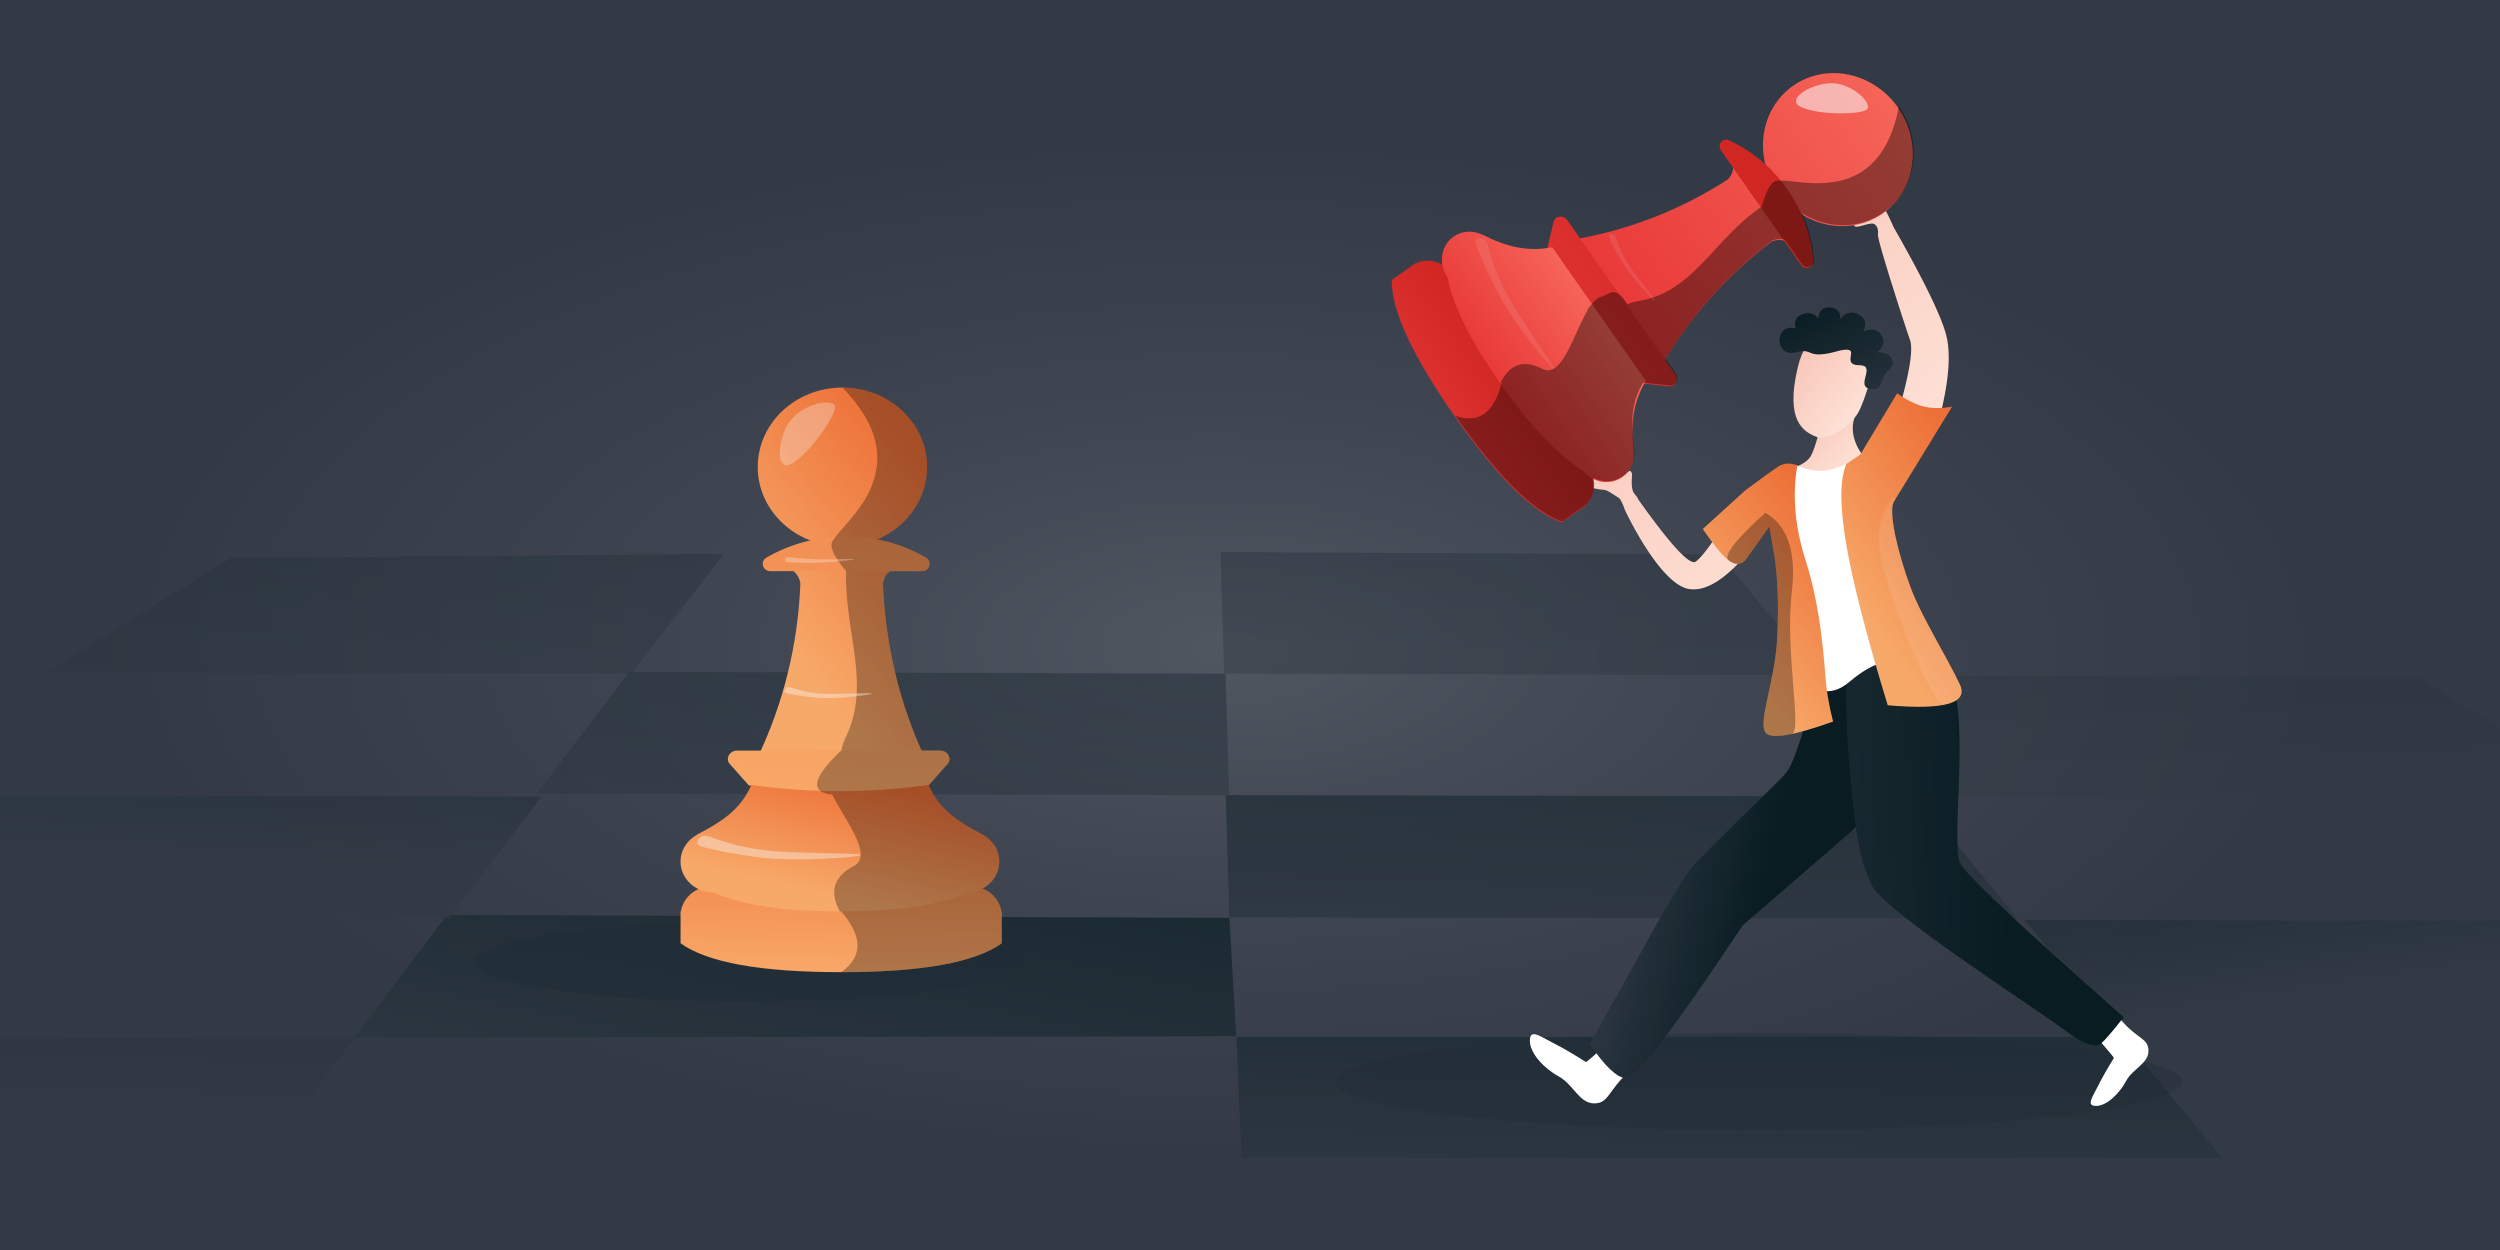<?xml version="1.0" encoding="UTF-8"?><svg width="1440" height="720" xmlns="http://www.w3.org/2000/svg"><defs><linearGradient x1="82.777%" y1="90.9%" x2="-18.194%" y2="-17.691%" id="h"><stop stop-color="#FFE5DA" offset="0%"/><stop stop-color="#F4B4A5" offset="100%"/></linearGradient><linearGradient x1="-30.553%" y1="100%" x2="-11.406%" y2="-133.698%" id="o"><stop stop-color="#F8A969" offset="0%"/><stop stop-color="#ED7038" offset="100%"/></linearGradient><linearGradient x1="6.403%" y1="-244.196%" x2="77.77%" y2="89.118%" id="c"><stop stop-color="#081C22" offset="0%"/><stop stop-color="#17272F" offset="43.166%"/><stop stop-color="#323A45" offset="100%"/></linearGradient><linearGradient x1="179.637%" y1="21.061%" x2="-16.318%" y2="153.977%" id="d"><stop stop-color="#081C22" offset="0%"/><stop stop-color="#323A45" offset="100%"/></linearGradient><linearGradient x1="-19.801%" y1="0%" x2="40.963%" y2="50%" id="e"><stop stop-color="#081C22" offset="0%"/><stop stop-color="#323A45" offset="100%"/></linearGradient><linearGradient x1="138.859%" y1="-290.856%" x2="69.999%" y2="60.31%" id="f"><stop stop-color="#081C22" offset="0%"/><stop stop-color="#081C22" offset="40.624%"/><stop stop-color="#323A45" offset="100%"/></linearGradient><linearGradient x1="138.859%" y1="-290.856%" x2="48.231%" y2="57.664%" id="g"><stop stop-color="#081C22" offset="0%"/><stop stop-color="#323A45" offset="100%"/></linearGradient><linearGradient x1="138.859%" y1="-290.856%" x2="17.846%" y2="171.963%" id="b"><stop stop-color="#081C22" offset="0%"/><stop stop-color="#323A45" offset="100%"/></linearGradient><linearGradient x1="50%" y1="54.927%" x2="5.992%" y2="43.16%" id="i"><stop stop-color="#081C22" offset="0%"/><stop stop-color="#323A45" offset="100%"/></linearGradient><linearGradient x1="59.021%" y1="58.889%" x2="-90.411%" y2="65.985%" id="j"><stop stop-color="#081C22" offset="0%"/><stop stop-color="#323A45" offset="100%"/></linearGradient><linearGradient x1="35.179%" y1="-13.715%" x2="127.229%" y2="133.385%" id="k"><stop stop-color="#081C22" offset="0%"/><stop stop-color="#323A45" offset="100%"/></linearGradient><linearGradient x1="47.501%" y1="88.53%" x2="89.374%" y2="14.89%" id="l"><stop stop-color="#F7A969" offset="0%"/><stop stop-color="#ED7038" offset="100%"/></linearGradient><linearGradient x1="62.061%" y1="189.602%" x2="64.925%" y2="11.785%" id="m"><stop stop-color="#E83A39" offset="0%"/><stop stop-color="#D02723" offset="100%"/></linearGradient><linearGradient x1="89.841%" y1="100%" x2="89.841%" y2="0%" id="n"><stop stop-color="#E83A39" offset="0%"/><stop stop-color="#F66458" offset="100%"/></linearGradient><radialGradient cx="47.672%" cy="50.467%" fx="47.672%" fy="50.467%" r="92.121%" gradientTransform="matrix(-.5 -.009 .002 -.461 .714 .742)" id="a"><stop stop-color="#FFF" offset="0%"/><stop stop-color="#8C929B" offset="43.73%"/><stop stop-color="#323A45" offset="100%"/></radialGradient></defs><g fill="none" fill-rule="evenodd"><path fill="#FFF" d="M0 0h1440v720H0z"/><path fill="#323A45" d="M0 720h1440V0H0z"/><g transform="translate(-414 -10)"><path fill="url(#a)" opacity=".148" d="M451 29h1403v701H451z"/><g fill-rule="nonzero"><path fill="url(#b)" opacity=".4" d="M1119.057 69.963L1462 71l-57.5-69.705L1117 0z" transform="translate(0 328)"/><path fill="url(#b)" opacity=".5" d="M1122 140l-399-.775L776.474 69l343.468 1.038z" transform="translate(0 328)"/><path fill="url(#c)" opacity=".3" d="M1920 142l-398.487-.785L1464 71l343.027 1.042z" transform="translate(0 328)"/><path fill="url(#d)" opacity=".8" d="M1126.08 278.876L618 279.74 671.468 209l450.672 1.678z" transform="translate(0 328)"/><path fill="url(#e)" opacity=".391" d="M1637.52 281.741L2147 282l-112.988-69.48L1580 212z" transform="translate(0 328)"/><path fill="url(#b)" opacity=".8" d="M1576 211l-453.948-.522L1120 140l398.488.784z" transform="translate(0 328)"/><path fill="url(#b)" d="M1129.053 349H1694l-57.52-69.741h-510.27z" transform="translate(0 328)"/><path fill="url(#f)" opacity=".3" d="M0 351h564.62L618 280.262 108.818 280z" transform="translate(0 328)"/><path fill="url(#g)" opacity=".8" d="M672.421 211L217 210.48 326.219 140l399.781.778z" transform="translate(0 328)"/><path fill="url(#b)" opacity=".4" d="M777.652 70L440 69.49 546.967 3.404 831 1z" transform="translate(0 328)"/></g><ellipse fill="#1F2C36" opacity=".524" cx="845" cy="564" rx="158" ry="23"/><ellipse fill="#1F2C36" opacity=".336" cx="1427" cy="633" rx="244" ry="28"/><path d="M1340.147 610.958c-8.219 7.314-12.444 10.897-12.677 10.75-7.133-4.529-13.287-8.112-18.462-10.75-8.141-4.15-13.801-8.706-13.801-1.434 0 7.273 8.353 16.02 16.7 20.555 8.346 4.536 11.725 15.47 20.338 15.47 8.613 0 7.82-7.388 20.004-18.18 8.123-7.196 4.089-12.666-12.102-16.411zM1622.629 608.564c6.107 7.03 9.1 10.644 8.976 10.842-3.781 6.101-6.773 11.365-8.976 15.79-3.466 6.964-7.27 11.804-1.197 11.804 6.073 0 13.377-7.144 17.165-14.283 3.787-7.138 12.918-10.028 12.918-17.395 0-7.366-6.17-6.687-15.183-17.108-6.008-6.947-10.576-3.497-13.703 10.35z" fill="#FFF" fill-rule="nonzero"/><path d="M147.586 302.612c-1.367-3.462-2.434-5.424-3.202-5.886-4.42-2.658-6.524-4.564-9.03-4.639-2.506-.075-13.061-2.312-13.743-3.541-.682-1.23 7.72-3.484 10.05-3.114 2.331.37 7.346-.974 10.552-.448 3.207.525 4.236-.205 6.315-2.112 2.079-1.908 2.7-2.21 3.413-.214.361 1.011-.662 6.45.586 10.172.263.783 1.025 1.868 2.286 3.253.27.523.523 1.02.762 1.493 18.767 26.472 29.842 38.43 33.227 35.874 3.427-2.588 8.929-9.855 16.505-21.801l1.668 1.277 16.99 8.93c-15.288 20.1-28.366 29.226-39.234 27.378-16.303-2.773-35.417-42.455-36.927-45.812a2.503 2.503 0 01-.218-.81zM293.74 145.416l-.09.054c.032-.234.058-.462.077-.685.005-.202.017-.398.038-.587.087-2.252-.535-3.9-1.866-4.943-2.355-1.846-10.442 2.69-11.69.908-1.25-1.782 2.161-5.084 6.706-6.113 4.544-1.03 1.3-5.32 2.14-9.301.84-3.981 2.887-6.477 4.806-8.5 1.92-2.022 3.838-4.352 7.56-5.97 3.723-1.62-2.092 6.444-4.477 10.37-2.386 3.925-.532 7.623 1.131 10.566 1.109 1.962 2.567 4.957 4.375 8.986l-.062.037c18.225 31.957 28.531 53.295 30.919 64.013 2.397 10.76 1.072 26.061-3.974 45.905l-22.324-8.36c5.187-18.96 6.913-30.921 5.179-35.881-2.602-7.44-17.147-52.148-18.331-59.45-.06-.364-.099-.714-.118-1.049z" fill="url(#h)" transform="translate(1202)"/><path d="M127.726 611.372c8.5 12.617 15.437 19.214 20.81 19.79 5.373.575 27.797-28.797 67.27-88.117l61.845-53.587c38.488-36.725 57.732-60.786 57.732-72.185 0-11.4-15.066-27.744-45.198-49.033l-32.444 38.345c-7.17 26.176-12.472 41.9-15.903 47.17-3.042 4.672-19.804 19.334-53.811 54.048-2.9 2.96-8.966 12.314-18.2 28.063l-42.1 75.506z" fill="url(#i)" fill-rule="nonzero" transform="translate(1202)"/><path d="M276.997 447.93c3.502 42.454 6.054 57.227 13.234 72.13 7.18 14.904 96.121 72.03 109.674 82.316 13.553 10.286 19.374 11.07 22.374 8.61 2-1.64 6.323-6.663 12.97-15.07-59.176-52.221-90.585-81.79-94.226-88.705-5.463-10.372 5.65-83.327-5.463-105.605-7.408-14.853-13.818-26.502-19.23-34.95l-38.36 4.763c-2.983 22.706-3.307 48.21-.973 76.512z" fill="url(#j)" fill-rule="nonzero" transform="translate(1202)"/><path d="M260.25 257.43c-2.13 8.055-4.054 13.31-5.772 15.764-2.549 3.644-8.668 5.37-9.653 6.302-3.497 3.309 6.878 9.998 13.409 9.906 3.698-.052 13.158-4.795 28.38-14.227-6.522-8.422-8.63-16.323-6.325-23.703 2.306-7.38-3.455-6.288-17.284 3.275l-2.755 2.683z" fill="url(#h)" transform="rotate(-1 866.369 -68599.752)"/><path d="M282.148 247.963c-3.311 5.832-16.538 16.605-23.86 13.658-7.322-2.948-18.256-8.893-10.72-40.23 5.026-20.89 17.207-23.467 36.546-7.732l5.3 14.501c-2.637 9.314-5.059 15.914-7.266 19.803z" fill="url(#h)" transform="translate(1202)"/><path d="M246.41 212.92c-8.415 2.19-11.151-6.084-8.415-10.785 1.825-3.133 4.63-4.08 8.414-2.84-1.308-4.202-.035-6.972 3.82-8.313 3.854-1.34 6.854-.546 8.999 2.382.626-4.557 2.992-6.642 7.1-6.256 4.107.387 5.967 2.64 5.579 6.759 2.991-3.846 6.487-4.807 10.486-2.885 4 1.923 4.958 5.245 2.875 9.964 4.574-2.014 7.993-1.373 10.257 1.925 2.263 3.298 1.571 6.647-2.076 10.048 4.736 0 7.57 1.453 8.502 4.359 1.397 4.358-2.913 5.882-4.67 9.173-1.756 3.29-1.959 9.473-8.976 7.34-7.018-2.134 4.444-13.428-5.23-13.428-9.675 0-2.106-7.846-6.13-8.782-4.024-.936-9.146 2.226-16.471 2.547-7.325.321-5.65-3.4-14.065-1.209z" fill="url(#k)" fill-rule="nonzero" transform="translate(1202)"/><path d="M1483.508 275.085l22.27 116.655c-7.047-1.728-15.971 2.004-26.773 11.196-11.782 10.026-20.575 2.483-23.506 2.483-7.387 0-3.125-29.337-3.125-29.337s-2.527-24.507-5.345-75.248c-.234-4.209-.234-11.203 0-20.982l.735-2.2c7.028 2.908 12.67 4.09 16.925 3.546 4.256-.543 10.53-2.58 18.82-6.113z" fill="#FFF" fill-rule="nonzero"/><path d="M275.46 277.286l8.117-5.502 21.138-35.21c5.72 3.965 10.908 6.509 15.56 7.63 4.653 1.12 10.025 1.12 16.117 0-19.448 31.813-30.598 50.034-33.449 54.663-4.276 6.944 5.356 40.3 11.98 55.443 6.625 15.141 17.812 33.068 25.843 49.656 5.355 11.06-8.458 15.147-41.437 12.265-12.134-39.666-20.09-70.497-23.869-92.494-3.779-21.996-3.779-37.48 0-46.451z" fill="url(#l)" transform="translate(1202)"/><path d="M1496.146 321.218c0-20.313 13.074-29.295 8.797-22.351-4.276 6.944 5.356 40.3 11.98 55.443 6.625 15.141 17.812 33.068 25.843 49.656 2.98 6.156.022 10.152-8.875 11.988-7.087 1.463-37.745-74.424-37.745-94.736z" fill="#F9F9F9" fill-rule="nonzero" opacity=".1" style="mix-blend-mode:soft-light"/><path d="M247.257 278.165c-4.065-1.727-7.764-1.503-11.097.672-3.332 2.174-9.662 6.743-18.988 13.706l-24.383 22.154c6.547 9.537 11.548 15.593 15.005 18.168 3.456 2.575 6.582 2.575 9.378 0l13.969-19.618 3.345 19.618c1.685 13.847 2.06 29.012 1.124 45.494-1.405 24.722-11.004 47.184-6.744 53.442 2.84 4.172 15.842 2.112 39.005-6.182-2.089-8.12-3.468-15.657-4.139-22.61-1.006-10.432-2.364-40.94-11.681-70.144-6.212-19.47-7.81-37.703-4.794-54.7z" fill="url(#l)" transform="translate(1202)"/><path d="M1430.866 305.354c-17.504 15.765-24.529 24.936-21.072 27.51 3.456 2.576 6.582 2.576 9.378 0l13.969-19.617 3.345 19.618c1.685 13.847 2.06 29.012 1.124 45.494-1.405 24.722-11.004 47.184-6.744 53.442 1.649 2.422 6.72 2.744 15.215.966 6.14-1.285-4.075-47.462 0-81.848 2.716-22.923-2.355-38.112-15.215-45.565z" fill="#000" fill-rule="nonzero" opacity=".3" style="mix-blend-mode:soft-light"/><path d="M170.371 280.147h.167v16.945c-14.195 10.251-42.618 15.377-85.27 15.377-42.65 0-71.073-5.126-85.268-15.377v-16.945h.166c.75-4.915 3.976-9.109 8.495-11.504 2.568-1.36 5.554-2.14 8.74-2.14h135.736c8.79 0 16.058 5.934 17.234 13.644z" fill="url(#m)" transform="rotate(55 728.75 1401.794)"/><path d="M129.556 198.061c-13.125-27.957-20.885-59.815-22.12-92.49.667-5.172 5.34-9.181 11.015-9.181H52.608c5.675 0 10.348 4.01 11.015 9.181-1.255 32.934-9.204 64.24-22.641 92.49h88.574zM130.878 43.573c0 23.336-20.124 42.254-44.948 42.254S40.982 66.909 40.982 43.573c0-23.335 20.124-42.253 44.948-42.253s44.948 18.918 44.948 42.253" fill="url(#n)" transform="rotate(55 728.75 1401.794)"/><path d="M1471.803 58.164c-11.82-1.925-31.382 9.135-19.728 13.813 11.655 4.678 34.077 3.842 37.24 1.093 3.163-2.748-5.691-12.982-17.512-14.906z" fill="#F9F9F9" fill-rule="nonzero" opacity=".557" style="mix-blend-mode:soft-light"/><path d="M130.237 91.82c-12.336-7.15-26.82-11.275-42.324-11.275-15.504 0-29.988 4.125-42.324 11.275-3.525 2.043-1.993 7.21 2.134 7.21h80.38c4.127 0 5.659-5.167 2.134-7.21M138.02 194.54H29.876c-3.635 0-5.924 3.673-4.14 6.643l10.46 11.843h95.5l10.461-11.847c1.784-2.968-.503-6.639-4.137-6.639" fill="url(#m)" transform="rotate(55 728.75 1401.794)"/><path d="M169.216 253.618c0-6.057-3.48-11.346-8.657-14.189-.037-.02-.075-.037-.112-.057l.112-.09c-13.255-6.871-23.189-15.531-28.926-28.677H37.584c-5.738 13.146-15.673 21.806-28.927 28.677l.112.09c-.037.02-.076.037-.112.057C3.48 242.272 0 247.561 0 253.618c0 9.06 7.789 16.405 17.396 16.405 15.05 6.75 37.454 10.124 67.212 10.124 29.758 0 52.585-3.375 68.484-10.124v-.06c9.011-.616 16.124-7.69 16.124-16.345" fill="url(#n)" transform="rotate(55 728.75 1401.794)"/><path d="M1360.44 230.356c-7.376 12.176-6.974 23.968-5.022 38.685l-.138-.04c.005.041.013.082.017.124.636 5.868-1.707 11.752-6.672 15.228-5.037 3.527-11.473 3.664-16.812.936 1.24 5.606-.27 11.4-4.25 15.215l.071.16-13.892 9.726c-16.537-5.73-37.023-26.045-61.46-60.943 13.322 4.737 22.155-1.448 26.499-18.554.015-.03.03-.061.047-.091l-.426-.45c5.255-10.701 13.271-13.317 24.05-7.848 11.05 5.607 17.623-19.175 25.592-33.021.416-1.431 1.387-2.8 2.642-4.058 2.025-2.67 4.17-4.432 6.52-4.693a44.282 44.282 0 014.143-2.03c2.448-1.034 4.986-.017 7.612 3.05l2.463 3.517c1.97-.915 4.492-1.632 7.567-2.152 30.488-5.16 42.776-36.098 69.799-54.082 2.906-10.768 6.231-15.75 9.976-14.945 10.78-1.323 57.786 16.1 68.977-42.712 14.222 20.312 10.243 47.638-8.888 61.033-14.071 9.853-32.42 9.425-46.802.427a83.287 83.287 0 016.882 26.744c.345 4.057-4.769 5.77-7.134 2.393l-9.754-13.931c-2.48-.663-5.133-.44-7.449.774-24.99 18.942-45.933 42.357-61.189 67.85l5.775 8.247c2.082 2.974.383 6.952-3.072 7.196l-15.673-1.755z" fill="#000" fill-rule="nonzero" opacity=".396" style="mix-blend-mode:soft-light"/><path d="M1344.657 146.619c-.461-1.164-.988-1.98-2.47-1.85-1.48.13-1.53.622-1.362 1.528.167.906 3.356 7.897 8.434 16.054 5.079 8.157 17.556 21.404 18.117 21.019.561-.385-11.615-14.82-16.105-22.114-4.49-7.293-6.152-13.473-6.614-14.637zM1270.965 151.191c-.743-2.22-1.632-3.814-4.326-3.834-2.695-.02-2.822.878-2.593 2.574.23 1.695 5.445 15.108 13.988 30.994 8.543 15.887 30.083 42.425 31.13 41.815 1.048-.61-19.85-29.28-27.397-43.477-7.548-14.196-10.06-25.851-10.802-28.072z" fill="#F9F9F9" fill-rule="nonzero" opacity=".1"/><g><path d="M184.82 301.99h.18v18.339c-15.4 11.094-46.233 16.64-92.5 16.64S15.4 331.424 0 320.33V301.99h.18c.814-5.319 4.314-9.857 9.215-12.449 2.786-1.473 6.025-2.317 9.482-2.317h147.246c9.536 0 17.42 6.423 18.696 14.766z" fill="url(#o)" transform="translate(806 233)"/><path d="M140.543 213.155c-14.238-30.256-22.656-64.733-23.997-100.094.724-5.598 5.793-9.937 11.95-9.937H57.069c6.157 0 11.226 4.34 11.95 9.937-1.362 35.641-9.985 69.521-24.562 100.094h96.086zM141.977 45.965c0 25.255-21.83 45.728-48.76 45.728s-48.76-20.473-48.76-45.728c0-25.254 21.83-45.727 48.76-45.727s48.76 20.473 48.76 45.727" fill="url(#l)" transform="translate(806 233)"/><path d="M870.829 250.52c-9.066 9.285-11.409 33.492 0 26.064 11.408-7.428 24.616-27.824 24.142-32.334-.474-4.51-15.077-3.014-24.142 6.27z" fill="#F9F9F9" fill-rule="nonzero" opacity=".3"/><path d="M141.281 98.179C127.9 90.44 112.187 85.977 95.368 85.977c-16.818 0-32.53 4.464-45.913 12.202-3.824 2.211-2.162 7.803 2.315 7.803h87.196c4.477 0 6.139-5.592 2.315-7.803M32.41 209.345c-3.944 0-6.427 3.975-4.49 7.19l11.346 12.816c17.521 3.647 34.788 5.471 51.8 5.471s34.278-1.824 51.8-5.471l11.347-12.821c1.935-3.213-.546-7.185-4.489-7.185H32.41z" fill="url(#o)" transform="translate(806 233)"/><path d="M174.175 257.925c-.04-.022-.082-.04-.121-.062l.12-.097c-14.378-7.436-25.155-14.427-31.378-28.654a367.654 367.654 0 01-51.013 3.57c-17.004 0-34.008-1.19-51.012-3.57-6.224 14.227-17.001 21.218-31.38 28.654l.121.097c-.04.022-.082.04-.12.062C3.775 261.001 0 266.725 0 273.28c0 9.806 8.449 17.755 18.871 17.755 16.327 7.303 40.63 10.955 72.912 10.955 32.281 0 57.045-3.652 74.291-10.955v-.065c9.776-.668 17.492-8.322 17.492-17.69 0-6.554-3.775-12.279-9.391-15.355z" fill="url(#l)" transform="translate(806 233)"/><path d="M948.889 462.324c6.237 14.085 16.978 21.042 31.286 28.442l-.121.097c.04.022.08.04.12.062 5.617 3.076 9.392 8.8 9.392 15.355 0 6.65-3.888 12.436-9.64 15.473 5.76 2.378 9.973 7.309 10.888 13.202l.186.035v18.339c-15.4 11.094-46.233 16.64-92.5 16.64 12.512-8.861 12.512-20.521 0-34.979a6.914 6.914 0 01-.052-.098l-.665.098c-6.247-11.292-3.58-20.016 7.999-26.17 11.375-6.048-4.63-25.758-12.459-41.16-13.081-1.25-11.355-9.687 5.177-25.315h.152c.33-2.345 1.235-5.07 2.716-8.176 14.403-30.207-.984-60.147-.041-95.236-7.768-9.251-10.128-15.286-7.08-18.104 5.538-10.369 50.318-41.201 4.97-87.59 26.93 0 48.76 20.472 48.76 45.726 0 18.576-11.811 34.565-28.774 41.722a90.691 90.691 0 0128.078 10.492c3.824 2.211 2.162 7.803-2.315 7.803h-18.469c-2.134 1.786-3.588 4.274-3.95 7.079 1.284 33.885 9.067 66.959 22.243 96.284h10.934c3.943 0 6.424 3.972 4.489 7.185l-11.324 12.794z" fill="#000" fill-rule="nonzero" opacity=".3" style="mix-blend-mode:soft-light"/><path d="M869.449 405.985c-1.316-.336-2.369-.394-3.2.985-.83 1.38-.428 1.736.474 2.166.902.43 9.07 2.085 19.467 2.828 10.397.742 29.979-1.756 29.999-2.492.02-.736-20.413.742-29.677.034s-15.747-3.185-17.063-3.521z" fill="#F9F9F9" fill-rule="nonzero" opacity=".4"/><path d="M868.367 330.968c7.39.686 13.274 1.096 17.65 1.231 6.565.203 19.657-.643 19.756-.076.099.566-12.88 1.656-19.426 1.969-4.364.208-10.555.156-18.575-.156-1.075-.139-1.582-.637-1.522-1.494.06-.856.766-1.348 2.117-1.474z" fill="#F9F9F9" fill-rule="nonzero" opacity=".3"/><path d="M822.617 491.89c-2.435-.72-4.405-.922-6.1 1.455-1.693 2.377-.974 3.047.675 3.896 1.65.849 16.813 4.551 36.246 6.84 19.433 2.287 56.417-.335 56.527-1.643.11-1.307-38.37-.578-55.682-2.7-17.311-2.12-29.23-7.128-31.666-7.848z" fill="#F9F9F9" fill-rule="nonzero" opacity=".4"/></g></g></g></svg>